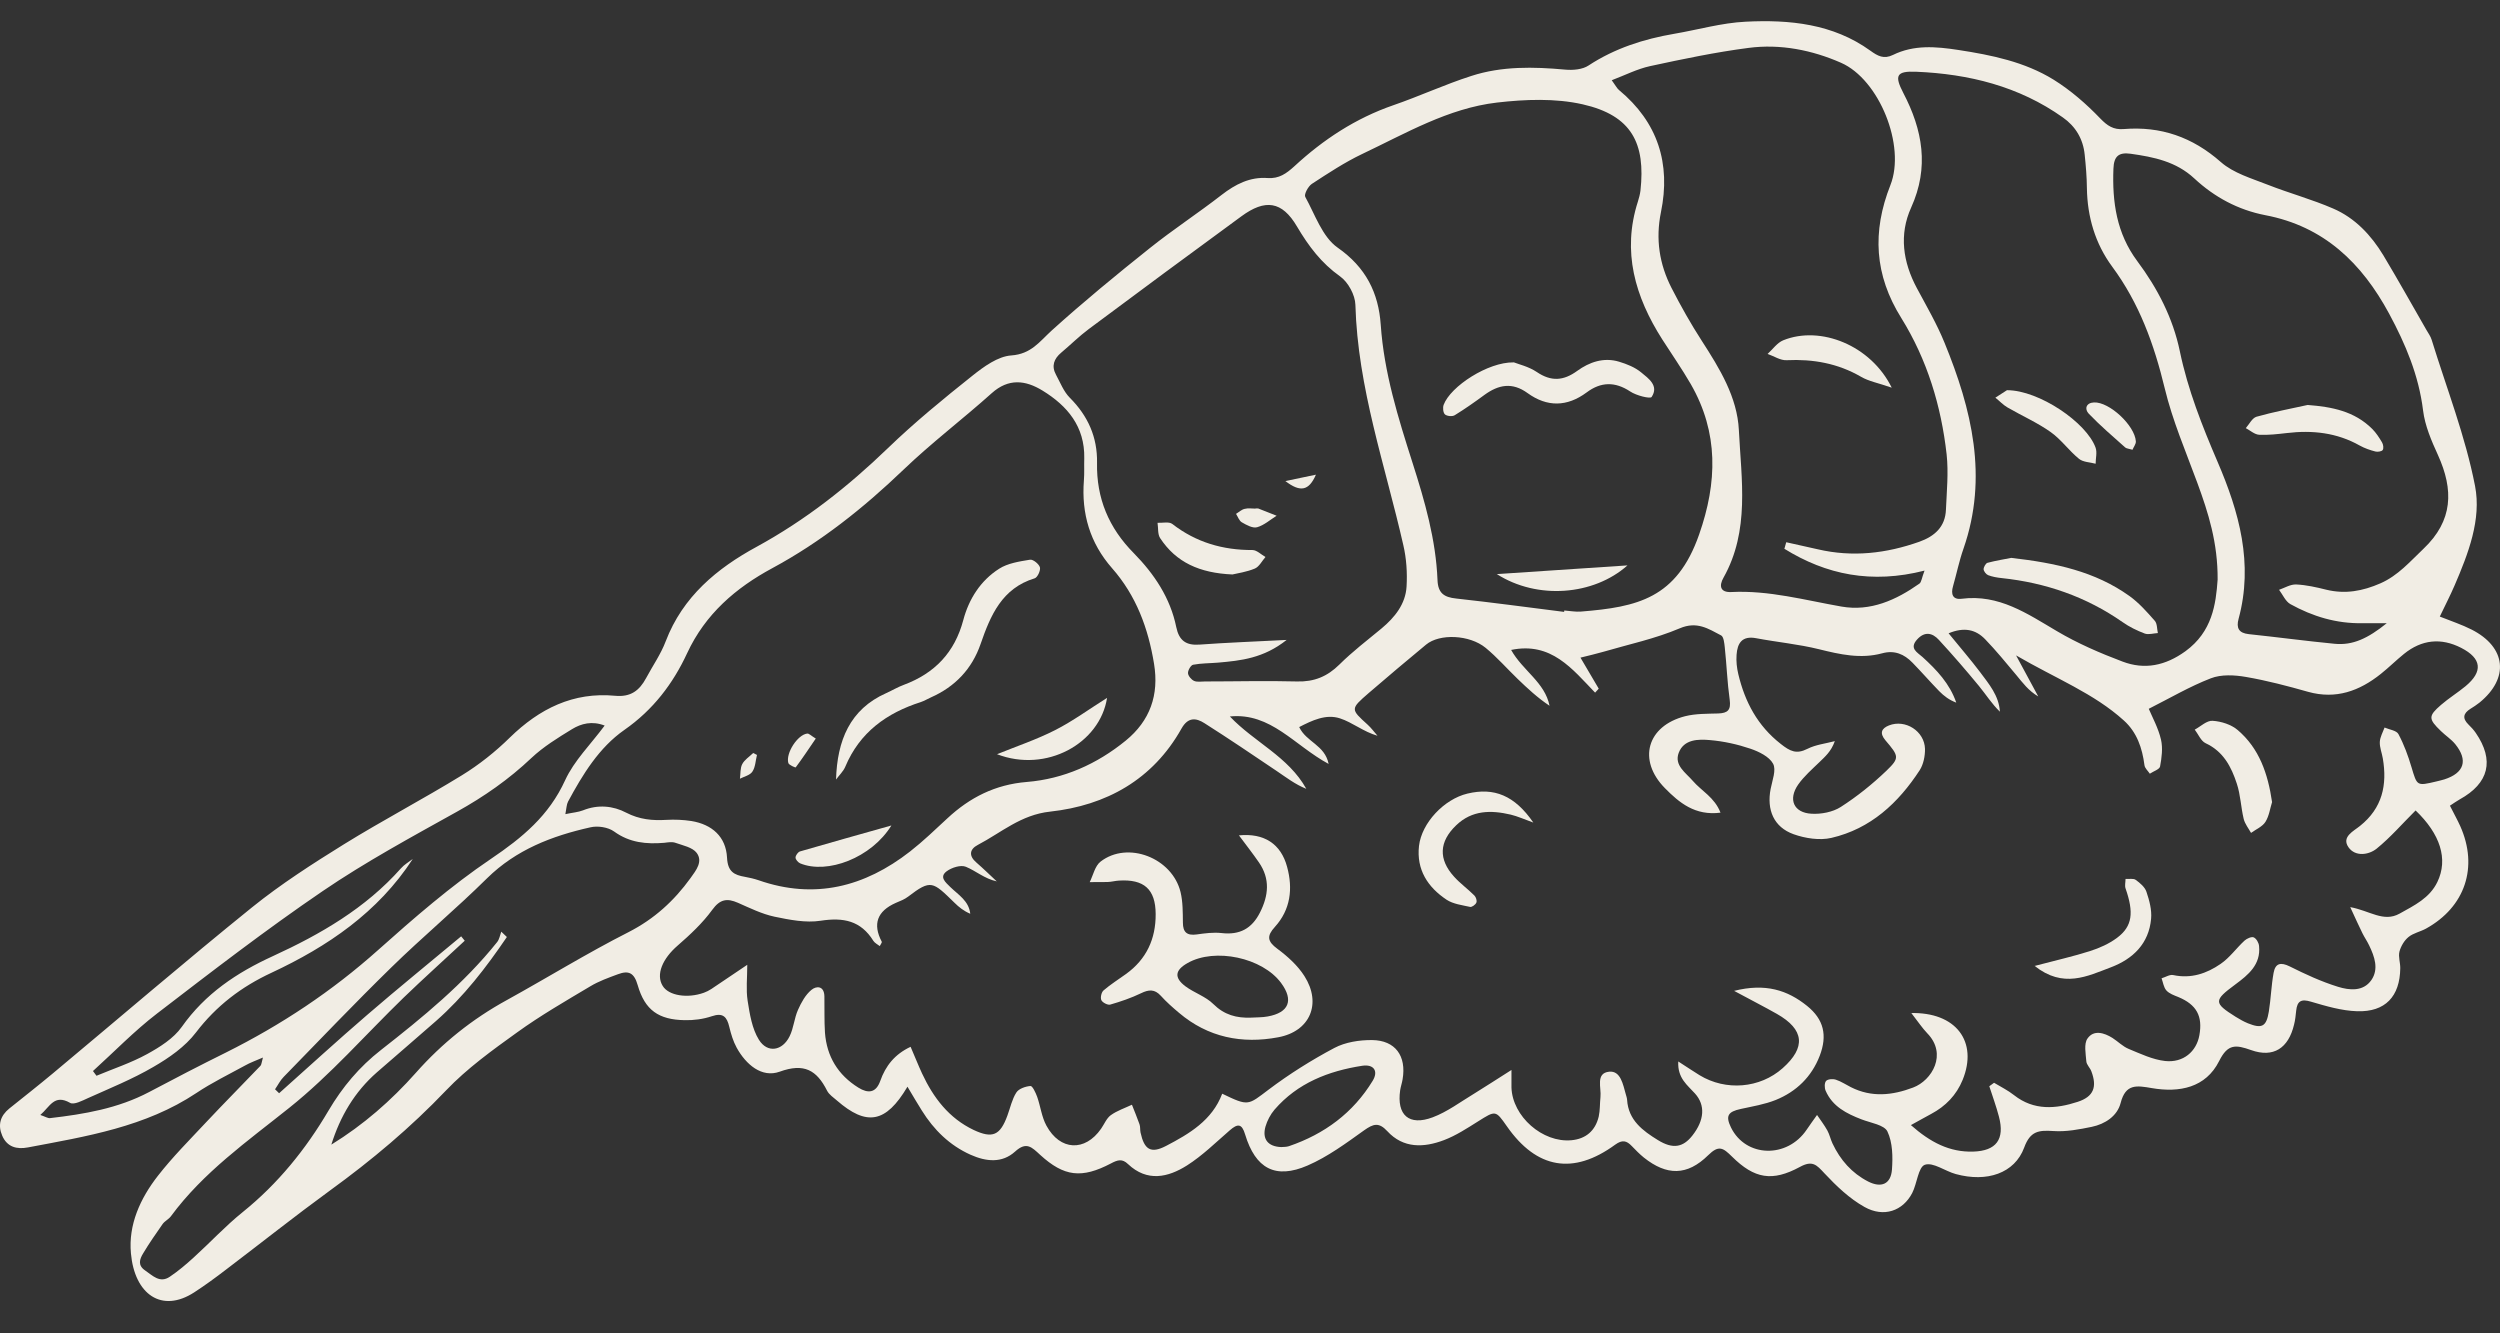 <svg width="75" height="40" viewBox="0 0 75 40" fill="none" xmlns="http://www.w3.org/2000/svg">
<rect x="0" y="0" width="75" height="40" fill="#333333" stroke="none"/>
<path d="M27.224 32.601C26.574 33.701 25.995 33.788 25.105 33.013C25.001 32.922 24.872 32.839 24.812 32.72C24.502 32.106 24.125 31.883 23.389 32.151C22.855 32.343 22.38 31.938 22.101 31.432C21.996 31.241 21.93 31.021 21.878 30.804C21.808 30.508 21.693 30.372 21.354 30.487C21.096 30.574 20.81 30.612 20.538 30.605C19.763 30.591 19.348 30.309 19.131 29.555C19.023 29.178 18.856 29.108 18.538 29.227C18.255 29.332 17.962 29.436 17.708 29.59C16.964 30.033 16.214 30.466 15.513 30.972C14.769 31.506 14.012 32.053 13.384 32.71C12.32 33.826 11.151 34.807 9.905 35.711C8.848 36.482 7.822 37.298 6.778 38.09C6.468 38.328 6.154 38.558 5.826 38.771C4.852 39.402 4.039 38.834 3.928 37.602C3.847 36.74 4.21 35.951 4.734 35.278C5.177 34.709 5.693 34.193 6.189 33.662C6.723 33.093 7.274 32.539 7.815 31.973C7.846 31.938 7.846 31.872 7.888 31.726C7.672 31.82 7.504 31.879 7.351 31.966C6.862 32.235 6.356 32.479 5.892 32.79C4.357 33.812 2.591 34.091 0.836 34.423C0.504 34.486 0.215 34.412 0.068 34.074C-0.071 33.753 0.005 33.477 0.281 33.254C0.717 32.905 1.157 32.559 1.583 32.204C3.575 30.543 5.543 28.85 7.56 27.221C8.426 26.523 9.371 25.916 10.317 25.329C11.479 24.61 12.69 23.975 13.855 23.26C14.372 22.942 14.864 22.552 15.296 22.126C16.183 21.261 17.198 20.755 18.451 20.873C18.925 20.919 19.184 20.713 19.383 20.343C19.581 19.973 19.826 19.624 19.972 19.237C20.482 17.9 21.511 17.049 22.701 16.403C24.163 15.604 25.44 14.599 26.634 13.447C27.436 12.673 28.302 11.964 29.174 11.27C29.516 10.998 29.935 10.691 30.34 10.663C30.933 10.621 31.184 10.251 31.55 9.916C32.5 9.058 33.494 8.241 34.496 7.442C35.194 6.884 35.944 6.395 36.649 5.847C37.064 5.526 37.5 5.303 38.027 5.341C38.372 5.366 38.592 5.205 38.83 4.989C39.699 4.186 40.669 3.548 41.799 3.157C42.588 2.885 43.349 2.532 44.141 2.278C45.055 1.981 46.008 2.002 46.96 2.089C47.19 2.11 47.477 2.086 47.658 1.964C48.447 1.447 49.312 1.171 50.226 1.014C50.942 0.892 51.65 0.686 52.369 0.651C53.684 0.585 54.989 0.711 56.11 1.52C56.333 1.681 56.514 1.782 56.787 1.649C57.418 1.339 58.074 1.395 58.751 1.499C59.753 1.653 60.74 1.855 61.606 2.389C62.118 2.707 62.586 3.115 63.005 3.551C63.221 3.775 63.403 3.897 63.71 3.872C64.823 3.782 65.772 4.11 66.627 4.863C67.004 5.195 67.548 5.352 68.037 5.544C68.682 5.798 69.359 5.98 69.994 6.256C70.65 6.538 71.135 7.055 71.502 7.662C71.945 8.402 72.364 9.152 72.793 9.899C72.849 9.996 72.919 10.091 72.95 10.195C73.4 11.654 73.962 13.088 74.251 14.578C74.447 15.58 74.049 16.609 73.637 17.565C73.505 17.869 73.355 18.162 73.194 18.497C73.543 18.636 73.861 18.741 74.15 18.888C75.19 19.418 75.284 20.346 74.384 21.079C74.297 21.149 74.203 21.208 74.109 21.267C73.899 21.4 73.864 21.55 74.053 21.735C74.133 21.812 74.21 21.896 74.272 21.986C74.838 22.81 74.67 23.497 73.791 23.982C73.697 24.035 73.609 24.098 73.498 24.171C73.609 24.394 73.718 24.586 73.808 24.785C74.356 26.013 73.955 27.21 72.779 27.859C72.608 27.953 72.399 27.992 72.256 28.11C72.126 28.215 72.025 28.39 71.983 28.55C71.945 28.704 72.011 28.882 72.008 29.049C71.997 29.89 71.561 30.365 70.713 30.337C70.249 30.323 69.781 30.183 69.331 30.051C69.035 29.96 68.916 30.03 68.885 30.323C68.871 30.462 68.857 30.602 68.822 30.738C68.654 31.446 68.204 31.743 67.531 31.502C67.077 31.342 66.836 31.307 66.575 31.83C66.173 32.633 65.381 32.786 64.554 32.643C64.104 32.566 63.769 32.504 63.619 33.09C63.518 33.481 63.155 33.721 62.754 33.805C62.377 33.882 61.983 33.959 61.599 33.931C61.166 33.903 60.908 33.927 60.726 34.426C60.44 35.201 59.606 35.477 58.674 35.222C58.353 35.135 57.994 34.859 57.746 34.943C57.547 35.013 57.512 35.508 57.366 35.791C57.087 36.328 56.514 36.534 55.935 36.209C55.485 35.958 55.091 35.581 54.735 35.201C54.498 34.946 54.375 34.8 53.995 35.009C53.168 35.456 52.634 35.365 51.961 34.699C51.692 34.433 51.563 34.343 51.245 34.657C50.614 35.278 50.003 35.274 49.316 34.727C49.186 34.622 49.068 34.5 48.953 34.381C48.796 34.217 48.67 34.186 48.457 34.339C47.197 35.26 46.098 35.065 45.208 33.791C44.866 33.303 44.87 33.31 44.343 33.641C44.015 33.847 43.68 34.067 43.321 34.203C42.717 34.433 42.099 34.458 41.618 33.934C41.363 33.659 41.199 33.715 40.923 33.91C40.382 34.297 39.834 34.702 39.231 34.964C38.261 35.386 37.664 35.058 37.353 34.032C37.256 33.704 37.13 33.704 36.896 33.907C36.478 34.269 36.076 34.667 35.609 34.964C35.04 35.323 34.415 35.466 33.84 34.922C33.665 34.754 33.529 34.796 33.327 34.904C32.451 35.362 31.924 35.302 31.205 34.646C30.954 34.416 30.793 34.238 30.455 34.545C30.06 34.904 29.582 34.849 29.118 34.643C28.487 34.36 28.016 33.896 27.653 33.313C27.52 33.104 27.398 32.891 27.224 32.601ZM57.303 30.392C58.688 30.351 59.344 31.254 58.88 32.395C58.692 32.856 58.367 33.188 57.935 33.418C57.75 33.516 57.572 33.62 57.327 33.753C57.91 34.269 58.486 34.569 59.194 34.548C59.889 34.528 60.147 34.179 59.969 33.502C59.889 33.195 59.777 32.891 59.679 32.587C59.728 32.553 59.774 32.518 59.822 32.483C60.025 32.605 60.238 32.71 60.423 32.856C61.019 33.324 61.679 33.268 62.331 33.055C62.813 32.898 62.918 32.605 62.74 32.137C62.701 32.033 62.597 31.942 62.59 31.841C62.572 31.61 62.513 31.317 62.624 31.157C62.809 30.888 63.12 30.979 63.375 31.139C63.539 31.244 63.682 31.394 63.86 31.467C64.216 31.614 64.579 31.788 64.952 31.83C65.5 31.89 65.894 31.544 65.981 31.059C66.086 30.48 65.894 30.138 65.35 29.911C65.221 29.859 65.078 29.81 64.99 29.712C64.91 29.621 64.893 29.475 64.847 29.349C64.966 29.314 65.092 29.23 65.196 29.252C65.73 29.367 66.201 29.206 66.62 28.916C66.889 28.732 67.091 28.445 67.335 28.219C67.405 28.156 67.545 28.093 67.611 28.121C67.691 28.156 67.765 28.285 67.772 28.383C67.827 28.937 67.451 29.244 67.063 29.531C66.407 30.016 66.404 30.085 67.07 30.504C67.189 30.578 67.311 30.647 67.44 30.7C67.859 30.867 67.991 30.801 68.065 30.347C68.127 29.963 68.138 29.569 68.208 29.185C68.26 28.899 68.417 28.857 68.693 28.993C69.16 29.227 69.642 29.45 70.141 29.604C70.479 29.709 70.898 29.754 71.142 29.401C71.369 29.07 71.237 28.7 71.076 28.365C71.017 28.239 70.936 28.124 70.874 27.999C70.769 27.786 70.671 27.57 70.507 27.214C71.09 27.318 71.505 27.678 71.987 27.409C72.43 27.161 72.887 26.945 73.121 26.46C73.452 25.772 73.208 25.022 72.468 24.314C72.078 24.701 71.718 25.12 71.296 25.462C71.059 25.65 70.661 25.706 70.459 25.424C70.232 25.106 70.609 24.935 70.8 24.778C71.47 24.244 71.621 23.55 71.484 22.75C71.457 22.587 71.387 22.422 71.394 22.259C71.401 22.112 71.484 21.969 71.537 21.826C71.68 21.889 71.893 21.913 71.952 22.021C72.12 22.335 72.245 22.677 72.346 23.019C72.514 23.578 72.5 23.584 73.086 23.445C73.166 23.424 73.25 23.407 73.33 23.382C73.927 23.19 74.049 22.81 73.658 22.325C73.536 22.175 73.365 22.067 73.226 21.93C72.849 21.568 72.845 21.48 73.233 21.145C73.463 20.946 73.728 20.782 73.965 20.587C74.496 20.147 74.454 19.753 73.836 19.436C73.229 19.125 72.65 19.188 72.12 19.617C71.882 19.809 71.662 20.029 71.425 20.217C70.783 20.73 70.078 20.988 69.244 20.755C68.626 20.58 68.005 20.416 67.377 20.308C67.035 20.248 66.634 20.228 66.323 20.35C65.692 20.594 65.099 20.943 64.463 21.264C64.572 21.522 64.75 21.843 64.83 22.189C64.889 22.443 64.851 22.733 64.802 22.995C64.784 23.082 64.603 23.138 64.495 23.211C64.439 23.127 64.345 23.047 64.334 22.956C64.268 22.443 64.108 21.969 63.717 21.616C62.816 20.8 61.689 20.364 60.482 19.662C60.772 20.196 60.96 20.545 61.148 20.894C60.855 20.723 60.677 20.479 60.486 20.248C60.182 19.886 59.882 19.516 59.554 19.177C59.268 18.881 58.919 18.807 58.458 18.999C58.814 19.436 59.121 19.791 59.404 20.165C59.669 20.521 59.969 20.87 59.997 21.351C59.753 21.114 59.578 20.835 59.369 20.58C58.981 20.109 58.58 19.645 58.165 19.195C57.973 18.985 57.743 18.933 57.516 19.181C57.268 19.453 57.516 19.568 57.676 19.711C58.102 20.099 58.493 20.51 58.688 21.079C58.479 21.002 58.315 20.877 58.175 20.734C57.903 20.454 57.645 20.158 57.373 19.879C57.125 19.624 56.835 19.498 56.465 19.599C55.824 19.774 55.202 19.634 54.571 19.477C53.953 19.324 53.311 19.265 52.683 19.146C52.261 19.066 52.121 19.296 52.097 19.645C52.083 19.837 52.104 20.036 52.149 20.224C52.348 21.058 52.725 21.773 53.423 22.318C53.702 22.538 53.89 22.635 54.225 22.464C54.473 22.339 54.77 22.307 55.045 22.234C54.934 22.548 54.749 22.702 54.578 22.869C54.358 23.082 54.121 23.288 53.946 23.536C53.636 23.982 53.81 24.384 54.347 24.412C54.637 24.429 54.983 24.363 55.223 24.209C55.712 23.895 56.172 23.525 56.591 23.124C56.992 22.737 56.971 22.688 56.563 22.21C56.375 21.986 56.452 21.85 56.668 21.763C57.16 21.568 57.736 21.934 57.75 22.468C57.753 22.681 57.704 22.928 57.593 23.103C56.951 24.09 56.117 24.865 54.941 25.137C54.588 25.218 54.156 25.151 53.806 25.026C53.213 24.813 52.997 24.296 53.119 23.668C53.168 23.413 53.294 23.096 53.192 22.911C53.077 22.698 52.767 22.548 52.512 22.461C52.121 22.328 51.709 22.238 51.301 22.203C50.949 22.171 50.519 22.175 50.362 22.583C50.219 22.96 50.572 23.18 50.785 23.427C51.043 23.728 51.437 23.919 51.615 24.38C50.851 24.478 50.376 24.08 49.947 23.644C49.12 22.803 49.41 21.78 50.551 21.487C50.868 21.407 51.214 21.414 51.549 21.404C51.835 21.393 51.933 21.299 51.891 20.992C51.818 20.475 51.8 19.948 51.744 19.428C51.73 19.299 51.713 19.104 51.633 19.062C51.252 18.863 50.91 18.629 50.394 18.849C49.657 19.163 48.858 19.331 48.084 19.558C47.878 19.617 47.669 19.666 47.414 19.729C47.62 20.078 47.791 20.371 47.962 20.66C47.927 20.699 47.888 20.741 47.853 20.779C47.169 20.071 46.538 19.247 45.334 19.498C45.683 20.123 46.346 20.468 46.486 21.173C46.13 20.936 45.826 20.653 45.529 20.367C45.208 20.057 44.912 19.718 44.57 19.436C44.085 19.038 43.188 19.003 42.783 19.338C42.204 19.819 41.628 20.301 41.059 20.793C40.508 21.271 40.515 21.274 41.028 21.739C41.136 21.836 41.227 21.962 41.325 22.073C40.899 21.951 40.574 21.672 40.197 21.55C39.775 21.414 39.364 21.613 38.976 21.812C39.189 22.265 39.744 22.346 39.859 22.918C38.833 22.367 38.128 21.372 36.896 21.494C37.626 22.265 38.652 22.698 39.189 23.665C38.854 23.532 38.578 23.316 38.292 23.124C37.577 22.642 36.861 22.157 36.136 21.697C35.881 21.533 35.64 21.508 35.445 21.857C34.583 23.393 33.184 24.164 31.502 24.349C30.626 24.443 30.036 24.98 29.335 25.347C29.087 25.476 29.055 25.675 29.293 25.877C29.502 26.059 29.701 26.254 29.903 26.442C29.53 26.359 29.275 26.125 28.975 26.003C28.822 25.94 28.549 26.027 28.399 26.139C28.169 26.313 28.368 26.47 28.508 26.61C28.748 26.844 29.066 27.025 29.108 27.413C28.916 27.332 28.766 27.214 28.633 27.081C27.981 26.446 27.932 26.373 27.244 26.899C27.136 26.983 27 27.032 26.871 27.088C26.315 27.335 26.175 27.722 26.452 28.25C26.466 28.274 26.417 28.33 26.393 28.383C26.327 28.33 26.243 28.292 26.201 28.226C25.824 27.618 25.301 27.517 24.62 27.622C24.174 27.692 23.685 27.594 23.232 27.5C22.855 27.419 22.495 27.241 22.139 27.084C21.811 26.941 21.602 26.973 21.368 27.294C21.078 27.692 20.705 28.041 20.332 28.365C19.875 28.759 19.669 29.238 19.882 29.579C20.059 29.869 20.621 29.96 21.117 29.782C21.194 29.754 21.27 29.716 21.34 29.67C21.675 29.447 22.01 29.22 22.418 28.944C22.418 29.335 22.377 29.688 22.429 30.023C22.492 30.424 22.561 30.86 22.767 31.192C23.022 31.603 23.472 31.53 23.689 31.087C23.811 30.839 23.828 30.546 23.94 30.295C24.038 30.075 24.163 29.845 24.341 29.698C24.495 29.569 24.725 29.573 24.732 29.89C24.739 30.253 24.725 30.616 24.749 30.979C24.802 31.694 25.14 32.249 25.751 32.629C26.044 32.811 26.278 32.79 26.407 32.43C26.567 31.977 26.84 31.628 27.318 31.404C27.447 31.701 27.548 31.959 27.663 32.207C28.002 32.933 28.469 33.547 29.212 33.9C29.778 34.165 30.005 34.06 30.221 33.47C30.308 33.236 30.36 32.978 30.49 32.776C30.563 32.661 30.765 32.591 30.915 32.58C30.975 32.577 31.069 32.779 31.114 32.901C31.215 33.188 31.25 33.509 31.393 33.77C31.802 34.524 32.552 34.556 33.033 33.861C33.128 33.725 33.197 33.547 33.323 33.456C33.512 33.32 33.745 33.243 33.958 33.142C34.035 33.338 34.115 33.53 34.185 33.728C34.213 33.805 34.199 33.896 34.216 33.976C34.328 34.486 34.52 34.618 34.981 34.378C35.678 34.015 36.366 33.61 36.666 32.811C37.462 33.195 37.434 33.16 38.058 32.689C38.679 32.221 39.346 31.802 40.03 31.439C40.358 31.265 40.78 31.199 41.161 31.202C41.862 31.209 42.197 31.68 42.078 32.378C42.061 32.486 42.023 32.594 42.005 32.706C41.897 33.449 42.267 33.788 42.982 33.519C43.418 33.355 43.806 33.062 44.21 32.818C44.559 32.605 44.901 32.378 45.344 32.099C45.344 32.361 45.344 32.493 45.344 32.626C45.372 33.491 46.276 34.287 47.142 34.207C47.571 34.168 47.86 33.927 47.962 33.495C48.004 33.306 47.993 33.107 48.014 32.912C48.045 32.633 47.86 32.193 48.276 32.151C48.621 32.116 48.691 32.539 48.775 32.832C48.789 32.884 48.81 32.94 48.813 32.996C48.851 33.606 49.284 33.924 49.738 34.203C50.184 34.479 50.492 34.423 50.771 34.067C51.134 33.606 51.165 33.156 50.851 32.807C50.628 32.556 50.321 32.35 50.348 31.844C50.621 32.019 50.799 32.141 50.987 32.256C51.779 32.737 52.798 32.65 53.478 32.047C54.183 31.422 54.131 30.885 53.307 30.417C52.931 30.204 52.547 30.009 52.023 29.726C52.966 29.489 53.625 29.705 54.211 30.176C54.717 30.584 54.825 31.062 54.592 31.673C54.347 32.308 53.89 32.748 53.273 32.999C52.941 33.132 52.578 33.191 52.226 33.268C51.835 33.352 51.762 33.477 51.929 33.823C52.372 34.727 53.615 34.761 54.201 33.889C54.302 33.739 54.407 33.596 54.511 33.449C54.616 33.603 54.731 33.753 54.822 33.917C54.888 34.039 54.916 34.179 54.975 34.304C55.209 34.8 55.555 35.194 56.043 35.445C56.441 35.648 56.727 35.522 56.759 35.086C56.787 34.706 56.78 34.276 56.623 33.945C56.528 33.746 56.12 33.687 55.848 33.582C55.394 33.407 54.975 33.195 54.77 32.724C54.731 32.636 54.731 32.483 54.784 32.427C54.836 32.371 54.989 32.361 55.08 32.392C55.237 32.444 55.38 32.542 55.527 32.615C56.148 32.929 56.769 32.863 57.394 32.626C57.959 32.413 58.43 31.624 57.816 30.996C57.666 30.839 57.544 30.654 57.338 30.389L57.303 30.392ZM16.957 24.425C17.184 24.377 17.348 24.366 17.491 24.31C17.938 24.129 18.395 24.174 18.786 24.38C19.184 24.586 19.571 24.621 19.993 24.596C20.241 24.582 20.496 24.593 20.744 24.631C21.361 24.733 21.78 25.102 21.811 25.731C21.832 26.153 22.024 26.25 22.352 26.306C22.488 26.331 22.624 26.362 22.757 26.407C24.439 26.994 25.939 26.606 27.3 25.546C27.695 25.238 28.058 24.886 28.424 24.548C29.097 23.923 29.858 23.536 30.804 23.459C31.91 23.368 32.904 22.925 33.77 22.22C34.503 21.623 34.775 20.845 34.621 19.913C34.447 18.849 34.087 17.869 33.361 17.045C32.699 16.291 32.44 15.409 32.517 14.414C32.535 14.191 32.52 13.967 32.528 13.744C32.545 12.798 32.025 12.177 31.275 11.717C30.762 11.403 30.256 11.343 29.75 11.797C28.878 12.579 27.942 13.287 27.098 14.097C25.904 15.241 24.631 16.256 23.169 17.045C22.076 17.635 21.162 18.416 20.614 19.596C20.192 20.507 19.595 21.295 18.733 21.896C17.973 22.426 17.481 23.232 17.041 24.049C16.996 24.136 16.996 24.244 16.961 24.425H16.957ZM46.922 18.364C46.922 18.364 46.925 18.333 46.929 18.315C47.096 18.326 47.264 18.361 47.431 18.347C49.124 18.211 50.303 17.952 50.973 16.037C51.521 14.473 51.563 12.983 50.722 11.521C50.457 11.064 50.153 10.628 49.867 10.181C49.054 8.904 48.653 7.55 49.138 6.043C49.172 5.938 49.2 5.826 49.214 5.718C49.368 4.308 48.96 3.464 47.477 3.129C46.657 2.944 45.756 2.979 44.908 3.077C43.446 3.248 42.172 4.001 40.867 4.619C40.34 4.87 39.849 5.195 39.356 5.516C39.245 5.589 39.116 5.83 39.158 5.907C39.451 6.437 39.67 7.107 40.128 7.428C40.979 8.021 41.356 8.789 41.422 9.742C41.52 11.179 41.946 12.537 42.378 13.891C42.745 15.039 43.076 16.19 43.125 17.398C43.139 17.795 43.321 17.918 43.687 17.956C44.769 18.075 45.847 18.221 46.925 18.357L46.922 18.364ZM53.531 16.466C53.548 16.4 53.569 16.333 53.587 16.267C53.904 16.337 54.222 16.407 54.539 16.48C55.576 16.721 56.584 16.605 57.579 16.253C58.039 16.089 58.357 15.806 58.378 15.293C58.402 14.739 58.458 14.177 58.399 13.632C58.235 12.177 57.816 10.792 57.038 9.539C56.235 8.255 56.158 6.954 56.713 5.551C57.177 4.375 56.378 2.386 55.23 1.883C54.365 1.503 53.412 1.311 52.456 1.437C51.465 1.566 50.481 1.772 49.501 1.984C49.117 2.068 48.757 2.253 48.352 2.407C48.471 2.571 48.51 2.651 48.569 2.7C49.734 3.666 50.129 4.905 49.828 6.367C49.664 7.17 49.78 7.924 50.146 8.639C50.425 9.183 50.725 9.717 51.057 10.23C51.591 11.057 52.118 11.916 52.166 12.903C52.24 14.39 52.498 15.918 51.706 17.328C51.563 17.579 51.608 17.778 51.94 17.761C53.07 17.705 54.148 18.005 55.244 18.197C56.117 18.35 56.884 18.001 57.582 17.509C57.645 17.464 57.652 17.338 57.736 17.118C56.151 17.523 54.787 17.244 53.524 16.459L53.531 16.466ZM66.529 17.387C66.536 16.285 66.25 15.384 65.922 14.491C65.577 13.552 65.175 12.62 64.942 11.65C64.624 10.331 64.177 9.096 63.364 7.997C62.855 7.306 62.621 6.507 62.607 5.645C62.604 5.31 62.576 4.978 62.541 4.643C62.495 4.172 62.269 3.792 61.885 3.523C60.569 2.588 59.065 2.218 57.481 2.152C56.891 2.128 56.828 2.267 57.097 2.784C57.68 3.9 57.882 5.017 57.334 6.228C56.968 7.037 57.087 7.861 57.505 8.642C57.795 9.183 58.106 9.717 58.336 10.283C59.153 12.278 59.651 14.313 58.905 16.459C58.776 16.825 58.699 17.209 58.591 17.586C58.521 17.823 58.58 17.998 58.849 17.963C59.969 17.82 60.817 18.41 61.71 18.936C62.331 19.303 63.001 19.593 63.675 19.847C64.338 20.099 64.959 19.973 65.563 19.537C66.369 18.95 66.477 18.127 66.529 17.387ZM38.599 19.198C37.905 19.75 37.224 19.819 36.541 19.879C36.289 19.9 36.038 19.896 35.794 19.942C35.724 19.955 35.637 20.109 35.64 20.193C35.644 20.276 35.738 20.388 35.822 20.427C35.916 20.468 36.041 20.444 36.15 20.444C37.071 20.444 37.992 20.419 38.91 20.444C39.423 20.458 39.817 20.297 40.18 19.938C40.574 19.547 41.017 19.209 41.447 18.853C41.844 18.521 42.166 18.123 42.197 17.596C42.221 17.185 42.194 16.756 42.099 16.351C41.555 13.96 40.731 11.633 40.662 9.145C40.655 8.852 40.445 8.464 40.204 8.293C39.639 7.892 39.259 7.386 38.91 6.796C38.46 6.029 37.954 5.966 37.242 6.489C35.71 7.61 34.185 8.737 32.664 9.871C32.374 10.087 32.116 10.345 31.837 10.579C31.617 10.764 31.537 10.98 31.68 11.242C31.809 11.479 31.91 11.748 32.095 11.933C32.639 12.477 32.925 13.116 32.911 13.884C32.89 14.948 33.264 15.838 34.014 16.595C34.628 17.22 35.11 17.939 35.288 18.814C35.371 19.216 35.581 19.369 35.989 19.338C36.792 19.279 37.594 19.25 38.592 19.198H38.599ZM71.6 18.696C71.233 18.696 71.048 18.696 70.867 18.696C70.092 18.71 69.377 18.493 68.71 18.123C68.564 18.04 68.483 17.841 68.372 17.694C68.543 17.635 68.714 17.527 68.885 17.534C69.188 17.548 69.492 17.617 69.788 17.691C70.357 17.83 70.881 17.733 71.415 17.499C71.945 17.265 72.297 16.85 72.702 16.466C73.596 15.618 73.613 14.697 73.138 13.65C72.943 13.224 72.748 12.771 72.692 12.313C72.563 11.263 72.168 10.328 71.676 9.414C70.856 7.892 69.719 6.79 67.957 6.455C67.143 6.297 66.432 5.914 65.828 5.352C65.284 4.846 64.614 4.71 63.916 4.612C63.56 4.563 63.417 4.689 63.403 5.059C63.364 6.06 63.497 6.999 64.118 7.833C64.725 8.646 65.189 9.543 65.395 10.537C65.636 11.696 66.065 12.777 66.526 13.852C67.175 15.36 67.608 16.906 67.157 18.567C67.084 18.835 67.161 18.992 67.461 19.024C68.319 19.114 69.174 19.23 70.033 19.313C70.584 19.369 71.041 19.149 71.603 18.696H71.6ZM13.831 28.086C13.869 28.131 13.904 28.177 13.942 28.222C13.332 28.791 12.711 29.349 12.11 29.928C10.969 31.035 9.916 32.245 8.68 33.233C7.414 34.245 6.098 35.17 5.124 36.492C5.058 36.579 4.943 36.632 4.88 36.719C4.678 37.009 4.475 37.298 4.294 37.602C4.189 37.773 4.126 37.958 4.35 38.111C4.577 38.265 4.793 38.506 5.093 38.303C5.348 38.132 5.582 37.933 5.808 37.727C6.304 37.277 6.761 36.782 7.281 36.363C8.338 35.512 9.176 34.475 9.856 33.317C10.275 32.608 10.781 32.005 11.43 31.499C12.683 30.518 13.915 29.513 14.916 28.26C14.982 28.177 15 28.055 15.038 27.95C15.094 28.002 15.15 28.058 15.206 28.11C14.585 29.025 13.915 29.897 13.077 30.633C12.491 31.15 11.894 31.656 11.308 32.169C10.638 32.755 10.205 33.491 9.94 34.339C10.903 33.746 11.737 33.017 12.477 32.183C13.262 31.296 14.169 30.57 15.206 30.002C16.427 29.328 17.613 28.595 18.856 27.964C19.627 27.57 20.224 27.025 20.719 26.338C20.887 26.104 21.092 25.846 20.901 25.587C20.775 25.42 20.489 25.364 20.262 25.284C20.164 25.249 20.042 25.27 19.93 25.284C19.393 25.329 18.89 25.284 18.423 24.945C18.245 24.816 17.931 24.767 17.711 24.82C16.559 25.078 15.485 25.49 14.612 26.348C13.681 27.269 12.672 28.11 11.734 29.028C10.638 30.099 9.581 31.209 8.509 32.308C8.405 32.413 8.338 32.553 8.251 32.678C8.293 32.717 8.331 32.758 8.373 32.797C9.253 32.012 10.125 31.213 11.018 30.445C11.943 29.646 12.892 28.878 13.831 28.093V28.086ZM2.793 32.137L2.895 32.273C3.404 32.06 3.935 31.886 4.416 31.621C4.796 31.412 5.208 31.153 5.452 30.808C6.157 29.81 7.099 29.182 8.188 28.683C9.612 28.03 10.966 27.248 12.027 26.052C12.124 25.94 12.264 25.86 12.383 25.769C11.339 27.374 9.828 28.396 8.146 29.182C7.239 29.604 6.492 30.173 5.878 30.975C5.554 31.401 5.072 31.736 4.601 32.008C3.98 32.371 3.299 32.647 2.64 32.943C2.469 33.02 2.218 33.153 2.103 33.086C1.624 32.814 1.499 33.202 1.209 33.449C1.356 33.498 1.433 33.55 1.499 33.544C2.528 33.425 3.54 33.254 4.472 32.762C5.236 32.357 6.004 31.959 6.778 31.576C8.436 30.748 9.957 29.74 11.343 28.501C12.425 27.535 13.527 26.578 14.724 25.769C15.67 25.13 16.469 24.471 16.954 23.407C17.223 22.82 17.718 22.335 18.14 21.767C17.76 21.62 17.435 21.707 17.16 21.875C16.734 22.136 16.301 22.402 15.942 22.74C15.268 23.379 14.522 23.899 13.712 24.349C12.348 25.109 10.969 25.856 9.682 26.732C7.979 27.891 6.342 29.154 4.706 30.41C4.029 30.93 3.425 31.555 2.79 32.13L2.793 32.137ZM38.439 34.412C38.502 34.406 38.589 34.412 38.669 34.385C39.733 34.022 40.595 33.386 41.181 32.423C41.359 32.13 41.213 31.921 40.867 31.973C39.855 32.13 38.927 32.49 38.236 33.289C38.114 33.432 38.017 33.617 37.964 33.798C37.859 34.175 38.041 34.398 38.435 34.412H38.439Z" fill="#F1EDE4"/>
<path d="M37.169 25.061C37.922 24.987 38.428 25.315 38.613 26.006C38.791 26.659 38.718 27.287 38.247 27.807C37.999 28.079 38.017 28.239 38.32 28.463C38.627 28.69 38.931 28.965 39.133 29.283C39.657 30.106 39.304 30.94 38.348 31.118C37.259 31.324 36.24 31.122 35.372 30.386C35.18 30.225 34.991 30.058 34.824 29.873C34.639 29.67 34.464 29.684 34.234 29.796C33.937 29.939 33.623 30.047 33.306 30.138C33.233 30.159 33.075 30.078 33.041 30.005C33.006 29.932 33.041 29.768 33.107 29.712C33.316 29.531 33.554 29.384 33.78 29.22C34.395 28.777 34.674 28.166 34.67 27.423C34.667 26.676 34.321 26.369 33.564 26.418C33.452 26.425 33.344 26.456 33.233 26.46C33.055 26.467 32.873 26.46 32.692 26.463C32.796 26.254 32.849 25.978 33.016 25.849C33.829 25.218 35.166 25.734 35.417 26.764C35.487 27.057 35.483 27.371 35.487 27.678C35.487 27.971 35.612 28.072 35.898 28.034C36.146 27.999 36.401 27.964 36.649 27.992C37.19 28.055 37.556 27.859 37.8 27.374C38.059 26.861 38.107 26.366 37.769 25.874C37.581 25.602 37.378 25.343 37.165 25.057L37.169 25.061ZM37.532 30.529C37.699 30.518 37.867 30.525 38.031 30.494C38.669 30.379 38.816 30.009 38.435 29.492C37.874 28.728 36.446 28.424 35.626 28.892C35.249 29.105 35.218 29.328 35.56 29.587C35.825 29.785 36.171 29.894 36.398 30.12C36.729 30.448 37.095 30.546 37.532 30.529Z" fill="#F1EDE4"/>
<path d="M46 24.677C45.718 24.576 45.526 24.488 45.323 24.439C44.73 24.3 44.161 24.3 43.683 24.761C43.174 25.249 43.146 25.776 43.621 26.299C43.806 26.505 44.036 26.669 44.231 26.865C44.28 26.913 44.315 27.022 44.291 27.078C44.266 27.14 44.154 27.221 44.102 27.207C43.865 27.154 43.6 27.123 43.401 26.994C42.832 26.617 42.49 26.09 42.57 25.378C42.651 24.684 43.324 23.975 44.022 23.808C44.824 23.616 45.439 23.864 45.997 24.673L46 24.677Z" fill="#F1EDE4"/>
<path d="M68.162 24.063C68.103 24.248 68.075 24.478 67.963 24.656C67.873 24.799 67.681 24.879 67.531 24.987C67.454 24.848 67.349 24.719 67.311 24.569C67.227 24.22 67.217 23.85 67.105 23.511C66.941 23.009 66.704 22.545 66.17 22.297C66.027 22.231 65.95 22.028 65.842 21.889C66.02 21.794 66.205 21.61 66.379 21.624C66.637 21.641 66.938 21.735 67.133 21.903C67.775 22.451 68.037 23.204 68.162 24.063Z" fill="#F1EDE4"/>
<path d="M61.047 28.976C61.696 28.805 62.206 28.69 62.698 28.533C62.984 28.442 63.274 28.313 63.511 28.135C63.975 27.789 64.02 27.378 63.766 26.652C63.738 26.568 63.766 26.463 63.766 26.369C63.87 26.376 64.003 26.345 64.073 26.397C64.202 26.491 64.348 26.613 64.394 26.756C64.481 27.015 64.558 27.297 64.533 27.563C64.467 28.306 63.992 28.767 63.33 29.018C62.621 29.286 61.895 29.66 61.037 28.976H61.047Z" fill="#F1EDE4"/>
<path d="M25.081 23.386C25.116 22.22 25.493 21.278 26.588 20.793C26.766 20.713 26.934 20.611 27.115 20.545C28.04 20.2 28.64 19.575 28.898 18.605C29.066 17.97 29.415 17.419 29.973 17.063C30.235 16.895 30.584 16.843 30.901 16.791C30.992 16.776 31.17 16.92 31.198 17.021C31.222 17.111 31.125 17.324 31.041 17.349C30.057 17.649 29.715 18.462 29.418 19.32C29.16 20.067 28.654 20.601 27.928 20.922C27.827 20.967 27.729 21.027 27.625 21.062C26.599 21.39 25.793 21.969 25.36 22.998C25.301 23.141 25.175 23.257 25.081 23.386Z" fill="#F1EDE4"/>
<path d="M29.907 22.628C30.49 22.391 31.093 22.189 31.655 21.903C32.189 21.631 32.674 21.274 33.212 20.936C32.999 22.304 31.39 23.197 29.907 22.625V22.628Z" fill="#F1EDE4"/>
<path d="M26.742 24.764C26.142 25.738 24.816 26.236 24.006 25.901C23.943 25.874 23.866 25.786 23.866 25.727C23.866 25.664 23.94 25.559 24.003 25.542C24.864 25.291 25.73 25.05 26.742 24.764Z" fill="#F1EDE4"/>
<path d="M24.47 22.161C24.261 22.468 24.073 22.751 23.87 23.023C23.863 23.03 23.668 22.953 23.65 22.89C23.567 22.597 23.926 22.042 24.216 22.007C24.271 22 24.334 22.074 24.474 22.157L24.47 22.161Z" fill="#F1EDE4"/>
<path d="M22.708 22.653C22.666 22.82 22.663 23.012 22.572 23.148C22.502 23.257 22.328 23.295 22.198 23.361C22.219 23.215 22.202 23.047 22.268 22.922C22.338 22.789 22.481 22.702 22.596 22.59C22.635 22.611 22.673 22.628 22.711 22.649L22.708 22.653Z" fill="#F1EDE4"/>
<path d="M45.411 10.869C45.55 10.925 45.857 10.995 46.102 11.159C46.534 11.452 46.904 11.427 47.316 11.127C47.682 10.862 48.111 10.712 48.572 10.851C48.806 10.921 49.05 11.019 49.235 11.172C49.455 11.354 49.773 11.57 49.549 11.909C49.507 11.972 49.089 11.867 48.907 11.745C48.447 11.441 48.024 11.455 47.599 11.773C47.012 12.209 46.412 12.216 45.829 11.794C45.369 11.459 44.957 11.539 44.535 11.846C44.245 12.059 43.949 12.268 43.641 12.457C43.568 12.502 43.408 12.485 43.348 12.432C43.292 12.38 43.279 12.226 43.31 12.143C43.519 11.588 44.643 10.858 45.407 10.872L45.411 10.869Z" fill="#F1EDE4"/>
<path d="M44.905 17.223C46.185 17.14 47.463 17.052 48.824 16.962C47.812 17.862 46.123 18.001 44.905 17.223Z" fill="#F1EDE4"/>
<path d="M56.752 11.63C56.336 11.486 56.061 11.438 55.834 11.305C55.136 10.9 54.393 10.768 53.597 10.806C53.412 10.816 53.22 10.684 53.028 10.618C53.182 10.478 53.315 10.283 53.496 10.209C54.613 9.756 56.127 10.359 56.752 11.63Z" fill="#F1EDE4"/>
<path d="M60.349 16.738C61.661 16.888 62.851 17.143 63.877 17.876C64.167 18.082 64.408 18.357 64.645 18.626C64.718 18.71 64.708 18.867 64.736 18.992C64.603 18.999 64.456 19.048 64.341 19.006C64.111 18.919 63.881 18.807 63.678 18.664C62.583 17.9 61.365 17.481 60.046 17.342C59.91 17.328 59.77 17.303 59.644 17.255C59.582 17.23 59.512 17.139 59.508 17.077C59.508 17.014 59.571 16.902 59.623 16.885C59.885 16.815 60.157 16.773 60.346 16.735L60.349 16.738Z" fill="#F1EDE4"/>
<path d="M60.213 11.706C61.169 11.706 62.6 12.676 62.869 13.434C62.918 13.577 62.869 13.751 62.869 13.912C62.701 13.866 62.492 13.866 62.37 13.765C62.07 13.521 61.836 13.186 61.522 12.963C61.117 12.676 60.657 12.474 60.224 12.223C60.091 12.146 59.983 12.027 59.861 11.93C60.011 11.832 60.161 11.738 60.213 11.703V11.706Z" fill="#F1EDE4"/>
<path d="M63.975 13.493C63.86 13.458 63.794 13.458 63.755 13.423C63.385 13.092 63.008 12.771 62.663 12.411C62.527 12.268 62.583 12.083 62.82 12.073C63.281 12.052 64.045 12.764 64.076 13.242C64.08 13.325 64.006 13.413 63.975 13.493Z" fill="#F1EDE4"/>
<path d="M36.973 17.234C35.989 17.192 35.281 16.871 34.803 16.142C34.726 16.023 34.751 15.838 34.726 15.684C34.876 15.691 35.072 15.643 35.169 15.719C35.881 16.271 36.684 16.504 37.574 16.501C37.703 16.501 37.835 16.637 37.964 16.71C37.86 16.829 37.776 17 37.647 17.056C37.399 17.16 37.12 17.199 36.973 17.234Z" fill="#F1EDE4"/>
<path d="M37.664 15.255C37.692 15.255 37.723 15.248 37.748 15.255C37.933 15.325 38.114 15.398 38.299 15.472C38.104 15.594 37.922 15.758 37.713 15.817C37.584 15.855 37.395 15.751 37.256 15.67C37.175 15.625 37.137 15.503 37.081 15.416C37.169 15.363 37.245 15.287 37.34 15.266C37.444 15.238 37.559 15.259 37.667 15.259V15.252L37.664 15.255Z" fill="#F1EDE4"/>
<path d="M39.478 14.24C39.269 14.721 39.014 14.78 38.561 14.432C38.959 14.348 39.217 14.296 39.478 14.24Z" fill="#F1EDE4"/>
<path d="M69.227 12.149C69.96 12.205 70.633 12.335 71.167 12.868C71.282 12.983 71.376 13.127 71.46 13.27C71.498 13.332 71.516 13.448 71.481 13.5C71.45 13.545 71.327 13.563 71.261 13.545C71.101 13.504 70.94 13.448 70.793 13.367C70.109 12.98 69.373 12.9 68.609 12.991C68.333 13.022 68.051 13.057 67.775 13.043C67.639 13.036 67.506 12.914 67.374 12.844C67.478 12.725 67.566 12.54 67.695 12.502C68.201 12.359 68.717 12.261 69.23 12.149H69.227Z" fill="#F1EDE4"/>
</svg>
